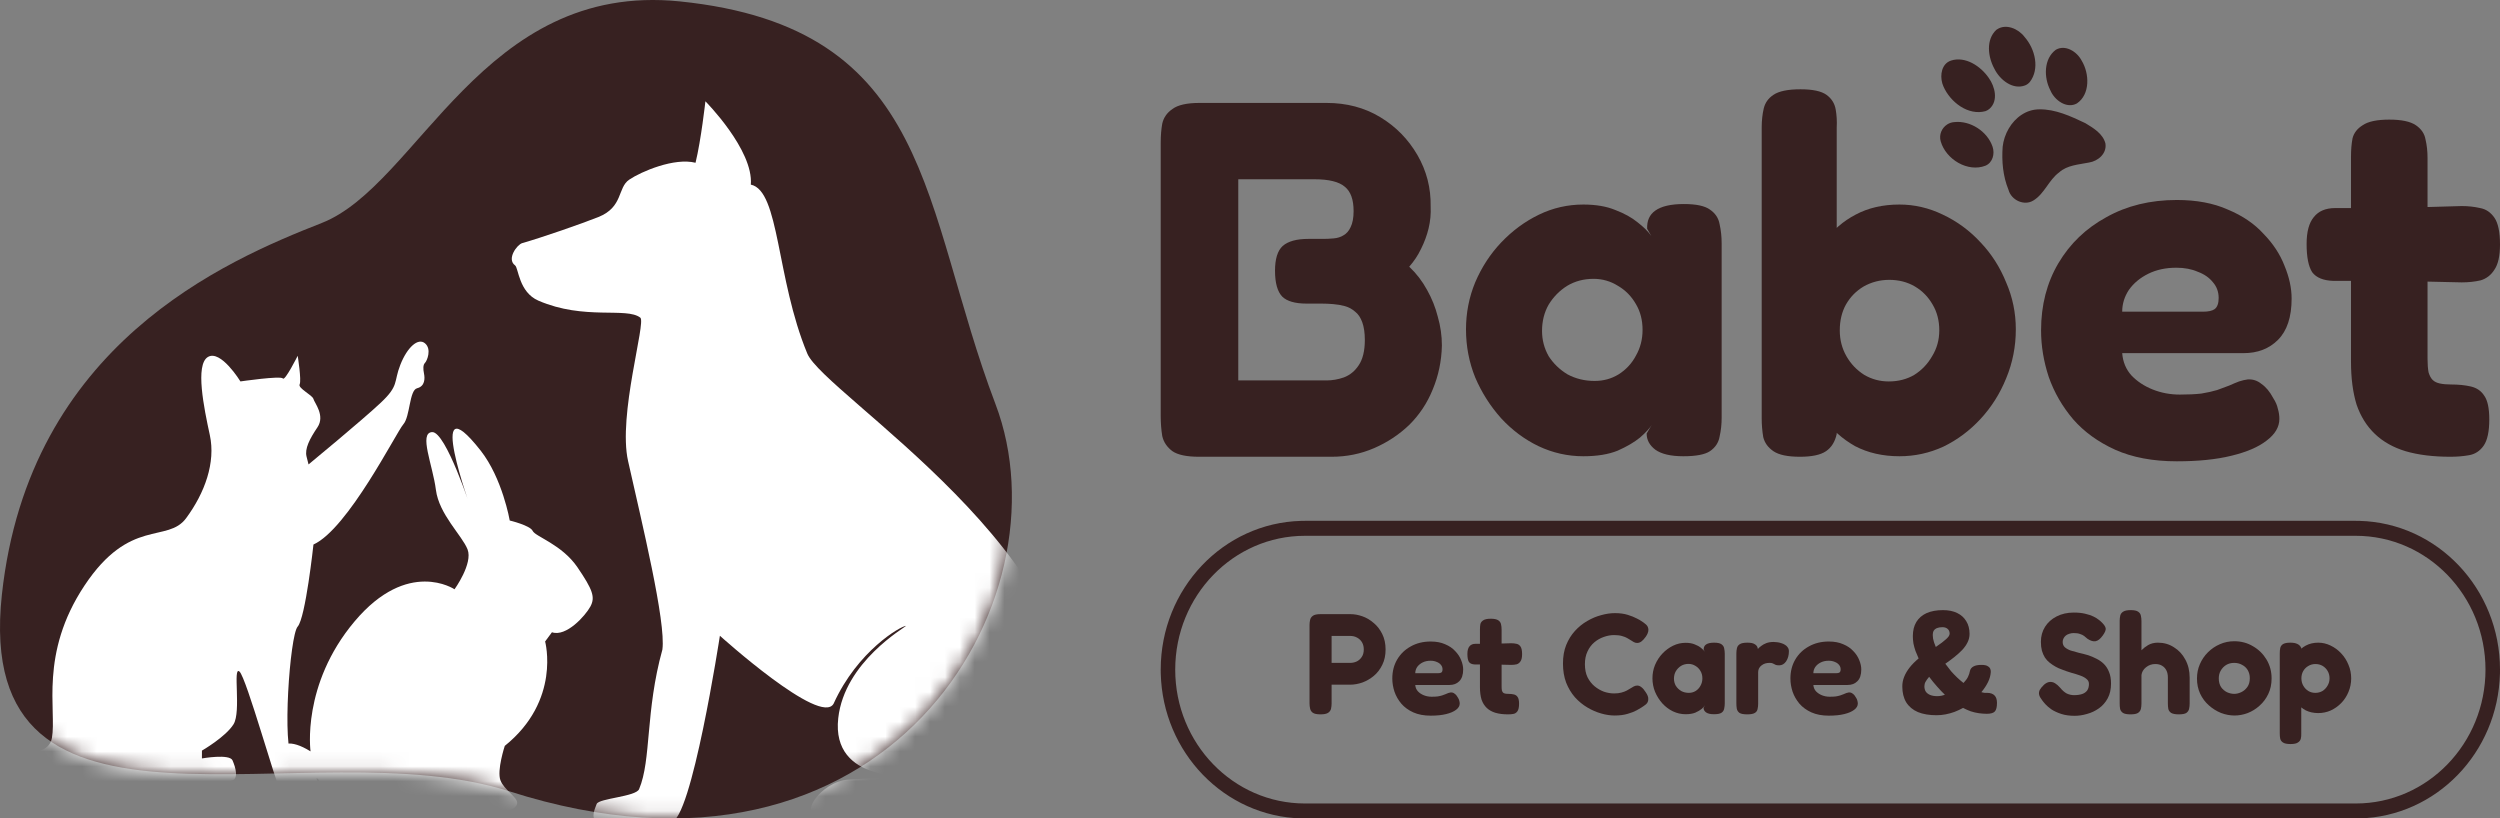 <svg width="168" height="55" viewBox="0 0 168 55" fill="none" xmlns="http://www.w3.org/2000/svg">
<rect x="0" y="0" width="168" height="55" fill="#808080" stroke="none"/>
<path d="M80.572 30.694C79.749 30.694 79.154 30.57 78.789 30.321C78.423 30.049 78.194 29.709 78.103 29.302C78.034 28.871 78 28.43 78 27.977V9.567C78 9.114 78.034 8.695 78.103 8.31C78.194 7.902 78.423 7.574 78.789 7.325C79.154 7.053 79.76 6.917 80.606 6.917H89.145C90.493 6.917 91.694 7.234 92.745 7.868C93.797 8.502 94.631 9.351 95.249 10.416C95.866 11.48 96.163 12.635 96.14 13.88C96.163 14.379 96.117 14.866 96.003 15.341C95.889 15.817 95.717 16.281 95.489 16.734C95.283 17.164 95.02 17.56 94.7 17.923C95.18 18.375 95.58 18.896 95.9 19.485C96.22 20.051 96.46 20.651 96.62 21.285C96.803 21.919 96.895 22.565 96.895 23.221C96.872 24.263 96.666 25.248 96.277 26.177C95.912 27.082 95.386 27.875 94.7 28.554C94.014 29.211 93.225 29.732 92.334 30.117C91.442 30.502 90.493 30.694 89.488 30.694H80.572ZM83.212 25.565H89.145C89.533 25.565 89.922 25.497 90.311 25.361C90.722 25.203 91.054 24.931 91.305 24.546C91.579 24.139 91.717 23.573 91.717 22.848C91.717 22.372 91.659 21.976 91.545 21.659C91.431 21.342 91.271 21.104 91.065 20.946C90.859 20.765 90.631 20.64 90.379 20.572C90.128 20.504 89.865 20.459 89.591 20.436C89.316 20.413 89.053 20.402 88.802 20.402H87.807C87.03 20.402 86.481 20.244 86.161 19.927C85.841 19.587 85.681 19.009 85.681 18.194C85.681 17.402 85.853 16.847 86.196 16.53C86.561 16.213 87.133 16.054 87.91 16.054H88.905C89.133 16.054 89.373 16.043 89.625 16.02C89.876 15.998 90.094 15.93 90.276 15.817C90.482 15.703 90.642 15.522 90.757 15.273C90.894 15.001 90.962 14.639 90.962 14.186C90.962 13.416 90.768 12.873 90.379 12.556C89.991 12.216 89.305 12.046 88.322 12.046H83.212V25.565Z" fill="#372121"/>
<path d="M113.123 30.66C112.278 30.66 111.649 30.513 111.237 30.219C110.849 29.924 110.654 29.562 110.654 29.132L110.997 28.554C110.86 28.781 110.597 29.064 110.209 29.404C109.82 29.721 109.317 30.015 108.7 30.287C108.083 30.536 107.317 30.66 106.402 30.66C105.351 30.66 104.345 30.434 103.385 29.981C102.447 29.528 101.613 28.905 100.881 28.113C100.15 27.298 99.567 26.38 99.132 25.361C98.721 24.342 98.515 23.267 98.515 22.134C98.515 21.025 98.721 19.972 99.132 18.976C99.567 17.956 100.15 17.062 100.881 16.292C101.636 15.499 102.482 14.877 103.419 14.424C104.356 13.971 105.351 13.745 106.402 13.745C107.248 13.745 107.968 13.869 108.563 14.118C109.157 14.345 109.648 14.616 110.037 14.933C110.449 15.251 110.757 15.556 110.963 15.851L110.689 15.375C110.666 14.832 110.849 14.424 111.237 14.152C111.649 13.858 112.289 13.711 113.158 13.711C113.981 13.711 114.564 13.835 114.907 14.084C115.272 14.333 115.489 14.662 115.558 15.069C115.65 15.477 115.695 15.907 115.695 16.36V28.079C115.695 28.509 115.65 28.928 115.558 29.336C115.489 29.743 115.272 30.072 114.907 30.321C114.564 30.547 113.969 30.66 113.123 30.66ZM107.157 25.599C107.751 25.599 108.288 25.452 108.768 25.158C109.271 24.841 109.66 24.422 109.934 23.901C110.231 23.38 110.38 22.802 110.38 22.169C110.38 21.512 110.231 20.934 109.934 20.436C109.637 19.915 109.237 19.508 108.734 19.213C108.231 18.896 107.682 18.738 107.088 18.738C106.425 18.738 105.831 18.896 105.305 19.213C104.802 19.53 104.39 19.949 104.07 20.47C103.773 20.991 103.625 21.58 103.625 22.236C103.625 22.848 103.773 23.414 104.07 23.935C104.39 24.433 104.813 24.841 105.339 25.158C105.888 25.452 106.494 25.599 107.157 25.599Z" fill="#372121"/>
<path d="M127.645 30.66C126.525 30.66 125.53 30.434 124.662 29.981C123.816 29.505 123.107 28.871 122.536 28.079C121.987 27.286 121.564 26.38 121.267 25.361C120.992 24.342 120.867 23.255 120.89 22.101C120.89 20.991 121.038 19.927 121.335 18.908C121.633 17.889 122.056 16.994 122.604 16.224C123.176 15.454 123.873 14.854 124.696 14.424C125.542 13.971 126.525 13.745 127.645 13.745C128.651 13.745 129.623 13.971 130.56 14.424C131.52 14.877 132.366 15.499 133.097 16.292C133.829 17.062 134.4 17.956 134.812 18.976C135.246 19.972 135.463 21.025 135.463 22.134C135.463 23.289 135.246 24.388 134.812 25.429C134.4 26.448 133.829 27.354 133.097 28.147C132.366 28.939 131.531 29.562 130.594 30.015C129.657 30.445 128.674 30.66 127.645 30.66ZM126.925 25.633C127.565 25.633 128.137 25.486 128.639 25.192C129.142 24.875 129.542 24.456 129.84 23.935C130.16 23.414 130.32 22.837 130.32 22.202C130.32 21.546 130.171 20.968 129.874 20.47C129.577 19.949 129.177 19.542 128.674 19.247C128.171 18.953 127.599 18.806 126.959 18.806C126.342 18.806 125.77 18.953 125.245 19.247C124.742 19.542 124.342 19.949 124.044 20.47C123.77 20.968 123.633 21.546 123.633 22.202C123.633 22.837 123.782 23.414 124.079 23.935C124.376 24.456 124.776 24.875 125.279 25.192C125.782 25.486 126.331 25.633 126.925 25.633ZM120.958 30.694C120.135 30.694 119.541 30.57 119.175 30.321C118.809 30.072 118.581 29.755 118.489 29.37C118.421 28.962 118.386 28.543 118.386 28.113V8.582C118.386 8.106 118.432 7.676 118.523 7.291C118.615 6.906 118.832 6.6 119.175 6.374C119.541 6.125 120.147 6 120.992 6C121.815 6 122.398 6.125 122.741 6.374C123.084 6.623 123.29 6.951 123.359 7.359C123.427 7.744 123.45 8.151 123.427 8.582V29.166C123.313 29.687 123.073 30.072 122.707 30.321C122.341 30.57 121.758 30.694 120.958 30.694Z" fill="#372121"/>
<path d="M146.282 31C144.681 31 143.298 30.74 142.132 30.219C140.989 29.698 140.052 29.019 139.32 28.181C138.589 27.32 138.04 26.369 137.674 25.327C137.332 24.286 137.16 23.244 137.16 22.202C137.16 20.504 137.549 18.998 138.326 17.685C139.103 16.371 140.178 15.341 141.549 14.594C142.921 13.824 144.499 13.439 146.282 13.439C147.608 13.439 148.751 13.654 149.711 14.084C150.694 14.492 151.494 15.035 152.111 15.715C152.751 16.371 153.22 17.085 153.517 17.855C153.837 18.625 153.997 19.36 153.997 20.062C153.997 21.308 153.689 22.236 153.071 22.848C152.477 23.437 151.711 23.731 150.774 23.731H142.612C142.658 24.32 142.864 24.818 143.23 25.226C143.618 25.633 144.098 25.95 144.67 26.177C145.241 26.403 145.847 26.516 146.487 26.516C147.036 26.516 147.516 26.494 147.928 26.448C148.339 26.38 148.694 26.301 148.991 26.211C149.288 26.097 149.562 25.995 149.814 25.905C150.065 25.792 150.282 25.701 150.465 25.633C150.671 25.565 150.865 25.52 151.048 25.497C151.391 25.475 151.7 25.576 151.974 25.803C152.271 26.007 152.534 26.324 152.763 26.754C152.923 27.003 153.026 27.241 153.071 27.467C153.14 27.694 153.174 27.92 153.174 28.147C153.174 28.69 152.889 29.177 152.317 29.607C151.768 30.038 150.98 30.377 149.951 30.626C148.945 30.875 147.722 31 146.282 31ZM142.612 20.946H148.031C148.396 20.946 148.659 20.889 148.819 20.776C149.002 20.64 149.094 20.391 149.094 20.029C149.094 19.621 148.968 19.27 148.716 18.976C148.465 18.659 148.122 18.421 147.688 18.262C147.276 18.081 146.796 17.991 146.247 17.991C145.539 17.991 144.91 18.126 144.361 18.398C143.813 18.67 143.378 19.032 143.058 19.485C142.761 19.938 142.612 20.425 142.612 20.946Z" fill="#372121"/>
<path d="M164.674 30.694C163.508 30.694 162.502 30.57 161.656 30.321C160.833 30.072 160.147 29.687 159.599 29.166C159.05 28.645 158.638 27.988 158.364 27.196C158.113 26.38 157.987 25.418 157.987 24.308V10.518C157.987 10.065 158.021 9.657 158.09 9.295C158.181 8.933 158.41 8.638 158.776 8.412C159.141 8.163 159.736 8.038 160.559 8.038C161.382 8.038 161.976 8.163 162.342 8.412C162.708 8.661 162.925 8.978 162.993 9.363C163.085 9.748 163.131 10.167 163.131 10.62V24.105C163.131 24.467 163.153 24.773 163.199 25.022C163.268 25.248 163.359 25.418 163.474 25.531C163.588 25.645 163.748 25.724 163.954 25.769C164.159 25.814 164.411 25.837 164.708 25.837C165.211 25.837 165.657 25.882 166.045 25.973C166.434 26.063 166.731 26.267 166.937 26.584C167.166 26.901 167.28 27.433 167.28 28.181C167.28 28.996 167.154 29.585 166.903 29.947C166.651 30.309 166.32 30.524 165.908 30.592C165.52 30.66 165.108 30.694 164.674 30.694ZM156.924 13.982H160.696L165.428 13.847C165.862 13.847 166.274 13.892 166.663 13.982C167.051 14.05 167.371 14.265 167.623 14.628C167.874 14.99 168 15.59 168 16.428C168 17.198 167.874 17.764 167.623 18.126C167.394 18.489 167.086 18.726 166.697 18.84C166.308 18.93 165.885 18.976 165.428 18.976L160.936 18.874H156.787C156.124 18.851 155.655 18.659 155.381 18.296C155.129 17.911 155.004 17.277 155.004 16.394C155.004 15.579 155.164 14.979 155.484 14.594C155.804 14.186 156.284 13.982 156.924 13.982Z" fill="#372121"/>
<path d="M158.309 53.994V55H87.691V53.994H158.309ZM167.025 45C167.025 40.033 163.123 36.006 158.309 36.006H87.691C82.877 36.006 78.975 40.033 78.975 45C78.975 49.967 82.877 53.994 87.691 53.994V55L87.441 54.997C82.287 54.862 78.134 50.576 78.003 45.258L78 45C78 39.563 82.204 35.14 87.441 35.003L87.691 35H158.309L158.56 35.003C163.796 35.14 168 39.563 168 45L167.997 45.258C167.866 50.576 163.713 54.862 158.56 54.997L158.309 55V53.994C163.123 53.994 167.025 49.967 167.025 45Z" fill="#372121"/>
<path d="M88.737 48.005C88.498 48.005 88.326 47.97 88.223 47.899C88.126 47.829 88.065 47.736 88.039 47.62C88.013 47.504 88 47.385 88 47.263V42.002C88 41.88 88.013 41.764 88.039 41.655C88.065 41.54 88.129 41.447 88.233 41.376C88.336 41.305 88.507 41.27 88.747 41.27H90.735C91.006 41.27 91.278 41.318 91.549 41.414C91.827 41.511 92.083 41.662 92.315 41.867C92.555 42.066 92.745 42.314 92.888 42.609C93.036 42.905 93.111 43.252 93.111 43.65C93.111 44.042 93.036 44.385 92.888 44.681C92.745 44.976 92.555 45.224 92.315 45.423C92.083 45.616 91.827 45.763 91.549 45.866C91.271 45.962 90.996 46.011 90.725 46.011H89.484V47.273C89.484 47.395 89.471 47.514 89.445 47.63C89.419 47.739 89.354 47.829 89.251 47.899C89.147 47.97 88.976 48.005 88.737 48.005ZM89.484 44.546H90.735C90.877 44.546 91.016 44.517 91.152 44.459C91.294 44.395 91.41 44.295 91.501 44.161C91.598 44.026 91.646 43.852 91.646 43.64C91.646 43.46 91.607 43.303 91.53 43.168C91.452 43.033 91.342 42.927 91.2 42.85C91.064 42.773 90.906 42.734 90.725 42.734H89.484V44.546Z" fill="#372121"/>
<path d="M96.143 48.092C95.69 48.092 95.299 48.018 94.969 47.87C94.646 47.723 94.381 47.53 94.174 47.292C93.967 47.048 93.812 46.778 93.709 46.483C93.612 46.187 93.563 45.892 93.563 45.596C93.563 45.115 93.673 44.687 93.893 44.315C94.113 43.942 94.417 43.65 94.805 43.438C95.192 43.219 95.638 43.11 96.143 43.11C96.518 43.11 96.841 43.171 97.112 43.293C97.391 43.409 97.617 43.563 97.791 43.756C97.972 43.942 98.105 44.145 98.189 44.363C98.279 44.581 98.325 44.79 98.325 44.989C98.325 45.343 98.237 45.606 98.063 45.779C97.895 45.947 97.678 46.03 97.413 46.03H95.105C95.118 46.197 95.176 46.338 95.28 46.454C95.39 46.57 95.525 46.66 95.687 46.724C95.849 46.788 96.02 46.82 96.201 46.82C96.356 46.82 96.492 46.814 96.608 46.801C96.725 46.782 96.825 46.759 96.909 46.733C96.993 46.701 97.07 46.672 97.142 46.647C97.213 46.615 97.274 46.589 97.326 46.57C97.384 46.55 97.439 46.538 97.491 46.531C97.588 46.525 97.675 46.553 97.752 46.618C97.837 46.676 97.911 46.766 97.976 46.888C98.021 46.958 98.05 47.026 98.063 47.09C98.082 47.154 98.092 47.218 98.092 47.283C98.092 47.437 98.011 47.575 97.85 47.697C97.694 47.819 97.471 47.915 97.18 47.986C96.896 48.057 96.55 48.092 96.143 48.092ZM95.105 45.24H96.637C96.741 45.24 96.815 45.224 96.86 45.192C96.912 45.153 96.938 45.082 96.938 44.98C96.938 44.864 96.902 44.764 96.831 44.681C96.76 44.591 96.663 44.524 96.54 44.479C96.424 44.427 96.288 44.401 96.133 44.401C95.933 44.401 95.755 44.44 95.6 44.517C95.445 44.594 95.322 44.697 95.231 44.825C95.147 44.954 95.105 45.092 95.105 45.24Z" fill="#372121"/>
<path d="M101.344 48.005C101.014 48.005 100.73 47.97 100.491 47.899C100.258 47.829 100.064 47.719 99.909 47.572C99.754 47.424 99.637 47.238 99.56 47.013C99.489 46.782 99.453 46.509 99.453 46.194V42.282C99.453 42.153 99.463 42.038 99.482 41.935C99.508 41.832 99.573 41.748 99.676 41.684C99.779 41.614 99.948 41.578 100.18 41.578C100.413 41.578 100.581 41.614 100.684 41.684C100.788 41.755 100.849 41.845 100.869 41.954C100.895 42.063 100.908 42.182 100.908 42.31V46.136C100.908 46.239 100.914 46.325 100.927 46.396C100.946 46.46 100.972 46.509 101.004 46.541C101.037 46.573 101.082 46.595 101.14 46.608C101.198 46.621 101.27 46.627 101.354 46.627C101.496 46.627 101.622 46.64 101.732 46.666C101.842 46.692 101.926 46.749 101.984 46.839C102.049 46.929 102.081 47.08 102.081 47.292C102.081 47.524 102.045 47.691 101.974 47.793C101.903 47.896 101.809 47.957 101.693 47.976C101.583 47.996 101.467 48.005 101.344 48.005ZM99.152 43.264H100.219L101.557 43.226C101.68 43.226 101.796 43.239 101.906 43.264C102.016 43.284 102.107 43.345 102.178 43.447C102.249 43.55 102.285 43.721 102.285 43.958C102.285 44.177 102.249 44.337 102.178 44.44C102.113 44.543 102.026 44.61 101.916 44.642C101.806 44.668 101.687 44.681 101.557 44.681L100.287 44.652H99.114C98.926 44.646 98.793 44.591 98.716 44.488C98.645 44.379 98.609 44.199 98.609 43.949C98.609 43.717 98.654 43.547 98.745 43.438C98.835 43.322 98.971 43.264 99.152 43.264Z" fill="#372121"/>
<path d="M108.504 48.082C108.219 48.082 107.919 48.038 107.602 47.947C107.285 47.858 106.975 47.723 106.671 47.543C106.367 47.363 106.089 47.135 105.837 46.859C105.591 46.576 105.394 46.248 105.246 45.876C105.103 45.497 105.032 45.066 105.032 44.585C105.032 44.122 105.103 43.711 105.246 43.351C105.394 42.985 105.591 42.667 105.837 42.397C106.083 42.127 106.358 41.906 106.661 41.732C106.965 41.553 107.279 41.421 107.602 41.337C107.925 41.247 108.232 41.202 108.523 41.202C108.853 41.202 109.141 41.241 109.386 41.318C109.632 41.395 109.833 41.475 109.988 41.559C110.143 41.636 110.24 41.691 110.279 41.723C110.395 41.793 110.505 41.874 110.608 41.964C110.712 42.053 110.767 42.172 110.773 42.32C110.773 42.397 110.757 42.474 110.725 42.551C110.699 42.622 110.657 42.699 110.599 42.783C110.495 42.93 110.395 43.04 110.298 43.11C110.207 43.175 110.114 43.207 110.017 43.207C109.939 43.207 109.865 43.187 109.794 43.149C109.729 43.11 109.645 43.059 109.542 42.995C109.496 42.962 109.432 42.924 109.348 42.879C109.264 42.828 109.15 42.783 109.008 42.744C108.866 42.699 108.685 42.677 108.465 42.677C108.239 42.677 108.009 42.718 107.777 42.802C107.55 42.879 107.34 42.998 107.146 43.158C106.952 43.319 106.797 43.525 106.681 43.775C106.564 44.019 106.506 44.305 106.506 44.633C106.506 44.973 106.564 45.266 106.681 45.51C106.804 45.754 106.962 45.956 107.156 46.117C107.35 46.277 107.56 46.399 107.786 46.483C108.019 46.56 108.245 46.599 108.465 46.599C108.659 46.599 108.824 46.579 108.96 46.541C109.102 46.502 109.222 46.457 109.319 46.406C109.422 46.348 109.509 46.297 109.58 46.252C109.651 46.207 109.723 46.165 109.794 46.126C109.871 46.088 109.949 46.069 110.026 46.069C110.117 46.069 110.207 46.104 110.298 46.175C110.395 46.245 110.492 46.358 110.589 46.512C110.647 46.595 110.692 46.679 110.725 46.762C110.757 46.839 110.77 46.916 110.763 46.994C110.763 47.129 110.712 47.241 110.608 47.331C110.505 47.414 110.395 47.491 110.279 47.562C110.227 47.588 110.127 47.646 109.978 47.736C109.829 47.819 109.632 47.896 109.386 47.967C109.141 48.044 108.847 48.082 108.504 48.082Z" fill="#372121"/>
<path d="M115.176 47.996C114.937 47.996 114.759 47.954 114.643 47.87C114.533 47.787 114.478 47.684 114.478 47.562L114.575 47.398C114.536 47.462 114.462 47.543 114.352 47.639C114.242 47.729 114.1 47.813 113.925 47.89C113.751 47.96 113.534 47.996 113.276 47.996C112.978 47.996 112.694 47.931 112.422 47.803C112.157 47.675 111.921 47.498 111.714 47.273C111.507 47.042 111.343 46.782 111.22 46.492C111.103 46.203 111.045 45.898 111.045 45.577C111.045 45.262 111.103 44.964 111.22 44.681C111.343 44.392 111.507 44.138 111.714 43.92C111.928 43.695 112.167 43.518 112.432 43.39C112.697 43.261 112.978 43.197 113.276 43.197C113.515 43.197 113.718 43.232 113.886 43.303C114.055 43.367 114.194 43.444 114.303 43.534C114.42 43.624 114.507 43.711 114.565 43.794L114.488 43.66C114.481 43.505 114.533 43.39 114.643 43.313C114.759 43.229 114.94 43.187 115.186 43.187C115.419 43.187 115.584 43.223 115.681 43.293C115.784 43.364 115.845 43.457 115.865 43.573C115.891 43.688 115.904 43.81 115.904 43.939V47.263C115.904 47.385 115.891 47.504 115.865 47.62C115.845 47.736 115.784 47.829 115.681 47.899C115.584 47.964 115.415 47.996 115.176 47.996ZM113.489 46.56C113.657 46.56 113.809 46.518 113.945 46.435C114.087 46.345 114.197 46.226 114.274 46.078C114.358 45.93 114.4 45.767 114.4 45.587C114.4 45.4 114.358 45.237 114.274 45.095C114.19 44.947 114.077 44.832 113.935 44.748C113.793 44.658 113.638 44.614 113.469 44.614C113.282 44.614 113.114 44.658 112.965 44.748C112.823 44.838 112.707 44.957 112.616 45.105C112.532 45.253 112.49 45.42 112.49 45.606C112.49 45.779 112.532 45.94 112.616 46.088C112.707 46.229 112.826 46.345 112.975 46.435C113.13 46.518 113.301 46.56 113.489 46.56Z" fill="#372121"/>
<path d="M117.411 48.005C117.172 48.005 117.001 47.973 116.897 47.909C116.8 47.838 116.739 47.745 116.713 47.63C116.694 47.514 116.684 47.395 116.684 47.273V43.91C116.684 43.782 116.697 43.663 116.723 43.553C116.749 43.444 116.81 43.358 116.907 43.293C117.01 43.223 117.182 43.187 117.421 43.187C117.647 43.187 117.809 43.219 117.906 43.284C118.009 43.342 118.074 43.412 118.1 43.496C118.126 43.573 118.139 43.64 118.139 43.698L118.022 43.756C118.035 43.73 118.067 43.685 118.119 43.621C118.177 43.55 118.255 43.48 118.352 43.409C118.449 43.332 118.565 43.268 118.701 43.216C118.843 43.165 119.005 43.139 119.186 43.139C119.257 43.139 119.335 43.146 119.419 43.158C119.509 43.165 119.6 43.184 119.69 43.216C119.787 43.242 119.874 43.281 119.952 43.332C120.03 43.377 120.091 43.435 120.136 43.505C120.188 43.576 120.214 43.663 120.214 43.766C120.214 44.029 120.152 44.254 120.03 44.44C119.907 44.62 119.752 44.71 119.564 44.71C119.454 44.71 119.377 44.7 119.331 44.681C119.286 44.662 119.247 44.642 119.215 44.623C119.189 44.604 119.157 44.588 119.118 44.575C119.079 44.556 119.008 44.546 118.905 44.546C118.808 44.546 118.714 44.559 118.623 44.585C118.539 44.61 118.459 44.652 118.381 44.71C118.31 44.761 118.252 44.829 118.206 44.912C118.168 44.989 118.148 45.076 118.148 45.172V47.292C118.148 47.414 118.135 47.533 118.109 47.649C118.09 47.758 118.029 47.845 117.925 47.909C117.822 47.973 117.65 48.005 117.411 48.005Z" fill="#372121"/>
<path d="M122.896 48.092C122.443 48.092 122.052 48.018 121.723 47.87C121.399 47.723 121.134 47.53 120.927 47.292C120.72 47.048 120.565 46.778 120.462 46.483C120.365 46.187 120.316 45.892 120.316 45.596C120.316 45.115 120.426 44.687 120.646 44.315C120.866 43.942 121.17 43.65 121.558 43.438C121.946 43.219 122.392 43.11 122.896 43.11C123.271 43.11 123.594 43.171 123.866 43.293C124.144 43.409 124.37 43.563 124.545 43.756C124.726 43.942 124.858 44.145 124.942 44.363C125.033 44.581 125.078 44.79 125.078 44.989C125.078 45.343 124.991 45.606 124.816 45.779C124.648 45.947 124.431 46.03 124.166 46.03H121.858C121.871 46.197 121.929 46.338 122.033 46.454C122.143 46.57 122.279 46.66 122.44 46.724C122.602 46.788 122.773 46.82 122.954 46.82C123.109 46.82 123.245 46.814 123.361 46.801C123.478 46.782 123.578 46.759 123.662 46.733C123.746 46.701 123.824 46.672 123.895 46.647C123.966 46.615 124.027 46.589 124.079 46.57C124.137 46.55 124.192 46.538 124.244 46.531C124.341 46.525 124.428 46.553 124.506 46.618C124.59 46.676 124.664 46.766 124.729 46.888C124.774 46.958 124.803 47.026 124.816 47.09C124.835 47.154 124.845 47.218 124.845 47.283C124.845 47.437 124.764 47.575 124.603 47.697C124.448 47.819 124.224 47.915 123.934 47.986C123.649 48.057 123.303 48.092 122.896 48.092ZM121.858 45.24H123.391C123.494 45.24 123.568 45.224 123.614 45.192C123.665 45.153 123.691 45.082 123.691 44.98C123.691 44.864 123.656 44.764 123.584 44.681C123.513 44.591 123.416 44.524 123.294 44.479C123.177 44.427 123.041 44.401 122.886 44.401C122.686 44.401 122.508 44.44 122.353 44.517C122.198 44.594 122.075 44.697 121.984 44.825C121.9 44.954 121.858 45.092 121.858 45.24Z" fill="#372121"/>
<path d="M130.133 48.063C129.642 48.063 129.225 47.992 128.882 47.851C128.54 47.703 128.278 47.485 128.097 47.196C127.922 46.907 127.835 46.55 127.835 46.126C127.835 45.901 127.877 45.686 127.961 45.481C128.045 45.269 128.168 45.06 128.33 44.854C128.491 44.649 128.692 44.447 128.931 44.247C128.853 44.074 128.782 43.904 128.718 43.737C128.659 43.563 128.614 43.396 128.582 43.236C128.556 43.069 128.543 42.908 128.543 42.754C128.543 42.375 128.621 42.057 128.776 41.8C128.937 41.536 129.167 41.337 129.464 41.202C129.768 41.068 130.137 41 130.57 41C130.938 41 131.255 41.064 131.52 41.193C131.785 41.321 131.989 41.504 132.131 41.742C132.28 41.98 132.354 42.266 132.354 42.6C132.354 42.799 132.309 42.988 132.218 43.168C132.134 43.342 132.015 43.512 131.859 43.679C131.704 43.839 131.53 43.997 131.336 44.151C131.142 44.305 130.938 44.456 130.725 44.604C130.854 44.777 130.983 44.944 131.113 45.105C131.249 45.259 131.388 45.404 131.53 45.538C131.672 45.673 131.811 45.792 131.947 45.895C132.083 45.754 132.183 45.619 132.247 45.49C132.312 45.355 132.357 45.217 132.383 45.076C132.415 44.947 132.493 44.851 132.616 44.787C132.739 44.716 132.917 44.681 133.149 44.681C133.35 44.681 133.492 44.71 133.576 44.768C133.666 44.819 133.725 44.883 133.75 44.96C133.776 45.031 133.786 45.099 133.78 45.163C133.767 45.388 133.705 45.612 133.595 45.837C133.485 46.062 133.337 46.287 133.149 46.512C133.188 46.525 133.224 46.534 133.256 46.541C133.295 46.547 133.333 46.553 133.372 46.56C133.418 46.56 133.469 46.56 133.527 46.56C133.754 46.56 133.922 46.618 134.032 46.733C134.142 46.843 134.197 47.01 134.197 47.234C134.197 47.517 134.148 47.71 134.051 47.813C133.954 47.915 133.776 47.967 133.518 47.967C133.343 47.967 133.165 47.954 132.984 47.928C132.803 47.903 132.622 47.861 132.441 47.803C132.267 47.739 132.092 47.662 131.918 47.572C131.73 47.675 131.536 47.764 131.336 47.842C131.142 47.912 130.945 47.967 130.744 48.005C130.544 48.044 130.34 48.063 130.133 48.063ZM130.182 46.782C130.279 46.782 130.373 46.772 130.463 46.753C130.554 46.733 130.631 46.711 130.696 46.685C130.618 46.608 130.534 46.525 130.444 46.435C130.353 46.338 130.263 46.239 130.172 46.136C130.082 46.033 129.991 45.927 129.901 45.818C129.81 45.709 129.723 45.596 129.639 45.481C129.581 45.545 129.532 45.606 129.493 45.664C129.455 45.715 129.422 45.767 129.396 45.818C129.37 45.863 129.351 45.911 129.338 45.962C129.325 46.014 129.319 46.065 129.319 46.117C129.319 46.258 129.351 46.38 129.416 46.483C129.487 46.579 129.587 46.653 129.716 46.705C129.846 46.756 130.001 46.782 130.182 46.782ZM130.085 43.476C130.24 43.367 130.376 43.271 130.492 43.187C130.609 43.097 130.705 43.017 130.783 42.947C130.861 42.876 130.919 42.812 130.958 42.754C130.996 42.69 131.016 42.632 131.016 42.58C131.016 42.445 130.971 42.339 130.88 42.262C130.796 42.185 130.68 42.147 130.531 42.147C130.389 42.147 130.269 42.166 130.172 42.205C130.075 42.243 130.001 42.301 129.949 42.378C129.904 42.455 129.881 42.551 129.881 42.667C129.881 42.744 129.888 42.824 129.901 42.908C129.92 42.985 129.943 43.072 129.968 43.168C130.001 43.264 130.04 43.367 130.085 43.476Z" fill="#372121"/>
<path d="M139.417 48.102C139.075 48.102 138.774 48.06 138.515 47.976C138.263 47.893 138.047 47.793 137.866 47.678C137.691 47.556 137.552 47.437 137.449 47.321C137.345 47.206 137.274 47.119 137.235 47.061C137.125 46.92 137.058 46.798 137.032 46.695C137.006 46.586 137.019 46.476 137.07 46.367C137.129 46.258 137.226 46.139 137.361 46.011C137.497 45.895 137.623 45.834 137.74 45.828C137.862 45.815 137.982 45.844 138.098 45.914C138.215 45.985 138.328 46.085 138.438 46.213C138.593 46.399 138.745 46.531 138.894 46.608C139.049 46.679 139.21 46.714 139.378 46.714C139.592 46.714 139.773 46.688 139.922 46.637C140.07 46.586 140.183 46.505 140.261 46.396C140.339 46.281 140.377 46.136 140.377 45.962C140.377 45.821 140.322 45.709 140.212 45.625C140.109 45.535 139.967 45.458 139.786 45.394C139.611 45.33 139.414 45.269 139.194 45.211C138.981 45.147 138.768 45.073 138.554 44.989C138.406 44.938 138.263 44.874 138.128 44.797C137.992 44.719 137.862 44.633 137.74 44.536C137.617 44.44 137.51 44.324 137.42 44.19C137.336 44.055 137.268 43.9 137.216 43.727C137.171 43.553 137.148 43.354 137.148 43.13C137.148 42.751 137.242 42.413 137.429 42.118C137.617 41.822 137.875 41.591 138.205 41.424C138.541 41.251 138.926 41.164 139.359 41.164C139.65 41.164 139.902 41.19 140.115 41.241C140.335 41.292 140.52 41.353 140.668 41.424C140.817 41.495 140.933 41.565 141.017 41.636C141.108 41.7 141.169 41.752 141.202 41.79C141.383 41.957 141.483 42.102 141.502 42.224C141.522 42.339 141.454 42.503 141.299 42.715C141.137 42.94 140.975 43.065 140.814 43.091C140.659 43.117 140.481 43.062 140.28 42.927C140.203 42.856 140.125 42.792 140.048 42.734C139.97 42.677 139.876 42.632 139.766 42.6C139.663 42.561 139.524 42.542 139.349 42.542C139.246 42.542 139.149 42.558 139.058 42.59C138.968 42.616 138.89 42.654 138.826 42.706C138.761 42.757 138.709 42.821 138.671 42.898C138.632 42.969 138.612 43.049 138.612 43.139C138.612 43.287 138.661 43.406 138.758 43.496C138.861 43.586 138.994 43.66 139.155 43.717C139.324 43.769 139.508 43.82 139.708 43.871C139.915 43.916 140.125 43.971 140.339 44.035C140.532 44.1 140.72 44.18 140.901 44.276C141.082 44.366 141.244 44.482 141.386 44.623C141.528 44.764 141.641 44.941 141.725 45.153C141.816 45.365 141.861 45.625 141.861 45.934C141.861 46.319 141.787 46.65 141.638 46.926C141.489 47.202 141.292 47.427 141.046 47.601C140.801 47.774 140.536 47.899 140.251 47.976C139.967 48.06 139.689 48.102 139.417 48.102Z" fill="#372121"/>
<path d="M143.169 48.005C142.936 48.005 142.768 47.973 142.665 47.909C142.561 47.838 142.497 47.748 142.471 47.639C142.452 47.524 142.442 47.401 142.442 47.273V41.723C142.442 41.594 142.455 41.475 142.481 41.366C142.507 41.257 142.571 41.17 142.675 41.106C142.778 41.035 142.946 41 143.179 41C143.418 41 143.586 41.035 143.683 41.106C143.787 41.177 143.848 41.267 143.867 41.376C143.893 41.485 143.906 41.604 143.906 41.732V43.698C144.023 43.576 144.171 43.46 144.352 43.351C144.54 43.242 144.76 43.187 145.012 43.187C145.413 43.187 145.771 43.29 146.088 43.496C146.411 43.695 146.667 43.971 146.854 44.324C147.048 44.678 147.145 45.082 147.145 45.538V47.283C147.145 47.411 147.132 47.53 147.106 47.639C147.081 47.748 147.019 47.838 146.922 47.909C146.825 47.973 146.654 48.005 146.408 48.005C146.182 48.005 146.014 47.973 145.904 47.909C145.8 47.838 145.736 47.748 145.71 47.639C145.691 47.524 145.681 47.401 145.681 47.273V45.529C145.681 45.343 145.649 45.185 145.584 45.057C145.519 44.922 145.422 44.816 145.293 44.739C145.17 44.662 145.018 44.623 144.837 44.623C144.598 44.623 144.388 44.697 144.207 44.845C144.032 44.986 143.932 45.16 143.906 45.365V47.283C143.906 47.411 143.893 47.53 143.867 47.639C143.842 47.748 143.777 47.838 143.673 47.909C143.576 47.973 143.408 48.005 143.169 48.005Z" fill="#372121"/>
<path d="M150.159 48.082C149.855 48.082 149.551 48.025 149.247 47.909C148.95 47.787 148.678 47.617 148.433 47.398C148.187 47.18 147.993 46.92 147.851 46.618C147.708 46.309 147.637 45.969 147.637 45.596C147.637 45.249 147.702 44.928 147.831 44.633C147.961 44.331 148.142 44.064 148.374 43.833C148.607 43.602 148.872 43.422 149.17 43.293C149.473 43.158 149.797 43.091 150.139 43.091C150.605 43.091 151.025 43.203 151.4 43.428C151.781 43.647 152.085 43.945 152.312 44.324C152.538 44.703 152.651 45.124 152.651 45.587C152.651 45.979 152.577 46.329 152.428 46.637C152.286 46.939 152.092 47.199 151.846 47.418C151.607 47.636 151.339 47.803 151.041 47.919C150.75 48.028 150.456 48.082 150.159 48.082ZM150.139 46.627C150.294 46.627 150.453 46.589 150.614 46.512C150.776 46.435 150.912 46.319 151.022 46.165C151.132 46.011 151.187 45.815 151.187 45.577C151.187 45.371 151.141 45.192 151.051 45.038C150.96 44.883 150.834 44.764 150.673 44.681C150.518 44.591 150.336 44.546 150.13 44.546C149.936 44.546 149.761 44.591 149.606 44.681C149.457 44.771 149.334 44.896 149.237 45.057C149.147 45.211 149.102 45.388 149.102 45.587C149.102 45.818 149.153 46.014 149.257 46.175C149.367 46.329 149.503 46.444 149.664 46.521C149.826 46.592 149.984 46.627 150.139 46.627Z" fill="#372121"/>
<path d="M155.789 47.919C155.472 47.919 155.191 47.858 154.945 47.736C154.706 47.607 154.506 47.437 154.344 47.225C154.189 47.006 154.069 46.756 153.985 46.473C153.908 46.191 153.872 45.885 153.879 45.558C153.879 45.243 153.921 44.944 154.005 44.662C154.089 44.373 154.208 44.119 154.363 43.9C154.525 43.676 154.722 43.502 154.955 43.38C155.194 43.252 155.472 43.187 155.789 43.187C156.073 43.187 156.348 43.252 156.613 43.38C156.885 43.509 157.124 43.685 157.331 43.91C157.538 44.129 157.699 44.382 157.816 44.671C157.939 44.96 158 45.266 158 45.587C158 45.908 157.939 46.213 157.816 46.502C157.699 46.785 157.538 47.032 157.331 47.244C157.124 47.456 156.888 47.623 156.623 47.745C156.358 47.861 156.08 47.919 155.789 47.919ZM153.917 50C153.685 50 153.517 49.965 153.413 49.894C153.316 49.83 153.255 49.743 153.229 49.634C153.209 49.531 153.2 49.419 153.2 49.297V43.91C153.2 43.782 153.209 43.666 153.229 43.563C153.248 43.454 153.306 43.364 153.403 43.293C153.507 43.223 153.675 43.187 153.908 43.187C154.108 43.187 154.266 43.216 154.383 43.274C154.506 43.332 154.593 43.422 154.645 43.544V49.287C154.651 49.409 154.641 49.525 154.616 49.634C154.59 49.743 154.525 49.83 154.422 49.894C154.325 49.965 154.157 50 153.917 50ZM155.585 46.56C155.766 46.56 155.928 46.518 156.07 46.435C156.212 46.345 156.326 46.226 156.41 46.078C156.5 45.93 156.545 45.767 156.545 45.587C156.545 45.4 156.503 45.237 156.419 45.095C156.335 44.947 156.222 44.832 156.08 44.748C155.938 44.665 155.776 44.623 155.595 44.623C155.42 44.623 155.259 44.668 155.11 44.758C154.968 44.842 154.855 44.957 154.771 45.105C154.693 45.246 154.654 45.407 154.654 45.587C154.654 45.767 154.696 45.93 154.78 46.078C154.864 46.226 154.978 46.345 155.12 46.435C155.262 46.518 155.417 46.56 155.585 46.56Z" fill="#372121"/>
<path d="M134.202 1.973C134.183 1.985 134.163 2 134.145 2.013C133.45 2.667 133.582 3.811 134.019 4.613C134.382 5.363 135.258 6.059 136.092 5.738C136.212 5.69 136.317 5.608 136.402 5.512C137.083 4.632 136.767 3.295 136.051 2.483C135.634 1.928 134.8 1.573 134.202 1.973ZM130.884 4.18C130.402 4.511 130.358 5.274 130.598 5.808C131.064 6.873 132.268 7.79 133.432 7.467C133.536 7.429 133.63 7.37 133.712 7.296C134.29 6.76 134.069 5.824 133.641 5.231C133.092 4.437 132.075 3.768 131.118 4.067C131.03 4.095 130.952 4.133 130.884 4.18ZM138.152 3.344C137.338 3.947 137.332 5.201 137.786 6.073C138.061 6.735 138.883 7.327 139.565 6.952C140.463 6.351 140.423 4.947 139.883 4.067C139.565 3.459 138.785 2.978 138.152 3.344ZM130.856 8.359C130.493 8.591 130.285 9.045 130.416 9.501C130.768 10.72 132.245 11.597 133.425 11.134C133.909 10.93 134.064 10.338 133.899 9.853C133.544 8.818 132.399 8.092 131.343 8.204C131.164 8.213 130.997 8.269 130.856 8.359ZM135.854 7.711C135.147 8.172 134.673 9.01 134.579 9.86C134.508 10.826 134.595 11.839 134.971 12.756C135.162 13.466 136.042 13.856 136.65 13.469C137.391 13.017 137.677 12.093 138.374 11.585C138.924 11.09 139.692 11.063 140.386 10.921C140.992 10.824 141.589 10.322 141.485 9.643C141.323 8.987 140.672 8.599 140.131 8.274C139.156 7.811 138.122 7.329 137.038 7.348C136.599 7.35 136.199 7.485 135.854 7.711Z" fill="#372121"/>
<path d="M66.894 27.148C71.911 40.343 59.652 61.315 34.23 53.176C20.703 48.848 -1.895 58.608 0.127 39.956C1.946 23.162 15.121 17.538 21.625 14.983C28.126 12.43 32.399 -1.257 45.673 0.093C62.799 1.839 61.879 13.955 66.894 27.148Z" fill="#372121"/>
<mask id="mask0_135_243" style="mask-type:alpha" maskUnits="userSpaceOnUse" x="0" y="0" width="68" height="55">
<path d="M66.894 27.148C71.911 40.343 59.652 61.315 34.23 53.176C20.703 48.848 -1.895 58.608 0.127 39.956C1.946 23.162 15.121 17.538 21.625 14.983C28.126 12.43 32.399 -1.257 45.673 0.093C62.799 1.839 61.879 13.955 66.894 27.148Z" fill="#17235B"/>
</mask>
<g mask="url(#mask0_135_243)">
<path d="M35.092 16.338C34.753 16.434 34.025 17.405 34.614 17.835C34.844 18.003 34.861 19.631 36.181 20.204C39.268 21.54 42.101 20.619 43.03 21.347C43.426 21.656 41.516 27.911 42.206 30.98C43.134 35.123 44.761 41.791 44.513 43.651C43.36 47.803 43.778 51.06 42.948 53.03C42.731 53.542 40.263 53.642 40.097 54.024C39.635 55.093 39.998 55.234 40.473 55.234C41.772 55.234 43.733 55.234 45.094 55.234C46.455 55.234 48.377 42.722 48.377 42.722C48.377 42.722 55.166 48.852 56.02 47.283C57.629 43.73 60.535 42.069 60.889 42.056C60.825 42.163 56.751 44.467 56.33 48.262C55.841 52.649 61.348 52.143 61.348 52.143C61.348 52.143 58.818 52.286 57.016 52.389C55.213 52.492 53.303 54.976 55.406 55.091C57.512 55.205 68.155 55.344 70.136 55.091C72.115 54.839 73.126 54.17 71.827 52.538C72.632 52.233 75.706 52.049 76.908 49.184C78.449 45.516 76.282 41.515 76.282 41.515C76.282 41.515 76.678 45.667 75.209 47.966C74.221 49.518 73.024 49.497 71.909 49.436C73.724 37.596 55.381 26.484 54.251 23.761C52.148 18.693 52.396 12.813 50.455 12.407C50.646 10.076 47.403 6.807 47.403 6.807C47.403 6.807 47.113 9.414 46.74 10.938C45.317 10.576 43.09 11.528 42.285 12.072C41.481 12.615 41.895 13.915 40.204 14.588C39.086 15.033 36.43 15.957 35.092 16.338Z" fill="white"/>
<path d="M21.064 36.592C23.387 35.541 26.636 29.044 27.101 28.518C27.565 27.993 27.499 26.222 28.03 26.09C28.561 25.958 28.561 25.433 28.493 25.106C28.427 24.777 28.427 24.516 28.561 24.384C28.694 24.252 29.024 23.465 28.561 23.072C28.095 22.678 27.366 23.334 26.902 24.516C26.437 25.697 26.835 25.893 25.576 27.074C24.316 28.257 20.734 31.21 20.734 31.21C20.734 31.21 20.734 31.21 20.601 30.685C20.468 30.16 20.8 29.504 21.333 28.715C21.863 27.928 21.132 27.074 21.064 26.812C20.999 26.55 20.005 26.09 20.136 25.828C20.269 25.565 20.005 23.908 20.005 23.908C20.005 23.908 19.142 25.632 19.009 25.433C18.877 25.236 16.157 25.632 16.157 25.632C16.157 25.632 14.831 23.465 13.968 23.991C13.107 24.516 13.703 27.403 14.101 29.241C14.499 31.079 13.769 33.114 12.508 34.821C11.249 36.527 8.728 34.755 5.678 39.349C2.625 43.944 3.82 47.752 3.489 49.589C3.157 51.427 -0.756 50.245 -3.741 50.179C-6.726 50.115 -7.655 51.624 -7.39 52.411C-7.124 53.198 -2.747 53.397 -2.282 53.059C-1.818 52.721 -2.282 52.346 -2.282 52.346L3.753 52.608C3.753 52.608 6.871 53.068 10.055 53.059C13.238 53.05 13.172 52.543 13.172 52.543C13.172 52.543 14.896 52.543 15.493 52.478C16.092 52.411 15.825 51.559 15.626 51.098C15.428 50.638 13.57 50.967 13.57 50.967V50.441C13.57 50.441 15.163 49.523 15.694 48.67C16.223 47.817 15.626 44.731 16.091 45.126C16.555 45.52 18.611 52.936 18.809 53.001C19.008 53.068 21.396 53.198 21.331 52.543C21.265 51.886 20.402 51.624 19.672 50.967C18.942 50.312 19.474 42.696 20.004 42.106C20.535 41.515 21.064 36.592 21.064 36.592Z" fill="white"/>
<path d="M20.869 50.493C18.076 48.76 18.211 51.773 19.577 52.599C20.944 53.424 21.119 51.815 21.453 52.474C21.787 53.135 22.828 54.456 22.828 54.456C22.828 54.456 23.622 54.249 23.956 54.635C24.288 55.022 27.583 54.249 27.791 54.332C28.001 54.415 28.626 53.63 28.626 53.63C28.626 53.63 28.626 54.249 29 54.456C29.376 54.662 32.337 54.635 32.337 54.635C32.337 54.635 31.877 54.373 32.837 54.579C33.797 54.785 34.756 54.373 34.756 53.96C34.756 53.548 33.879 53.093 33.629 52.434C33.379 51.774 33.921 50.123 33.921 50.123C37.715 47.069 36.632 43.108 36.632 43.108L37.091 42.488C38.049 42.819 39.342 41.375 39.676 40.755C40.008 40.136 39.842 39.642 38.8 38.114C37.757 36.589 35.963 36.051 35.798 35.68C35.632 35.308 34.254 34.978 34.254 34.978C34.254 34.978 33.767 32.143 32.295 30.273C28.459 25.404 31.669 34.236 31.669 34.236C31.669 34.236 29.96 28.995 29.042 29.037C28.124 29.078 29.084 31.265 29.292 32.914C29.502 34.566 31.043 35.969 31.419 36.917C31.795 37.867 30.544 39.6 30.544 39.6C30.544 39.6 27.417 37.495 23.83 41.756C20.243 46.016 20.869 50.493 20.869 50.493Z" fill="white"/>
</g>
</svg>
